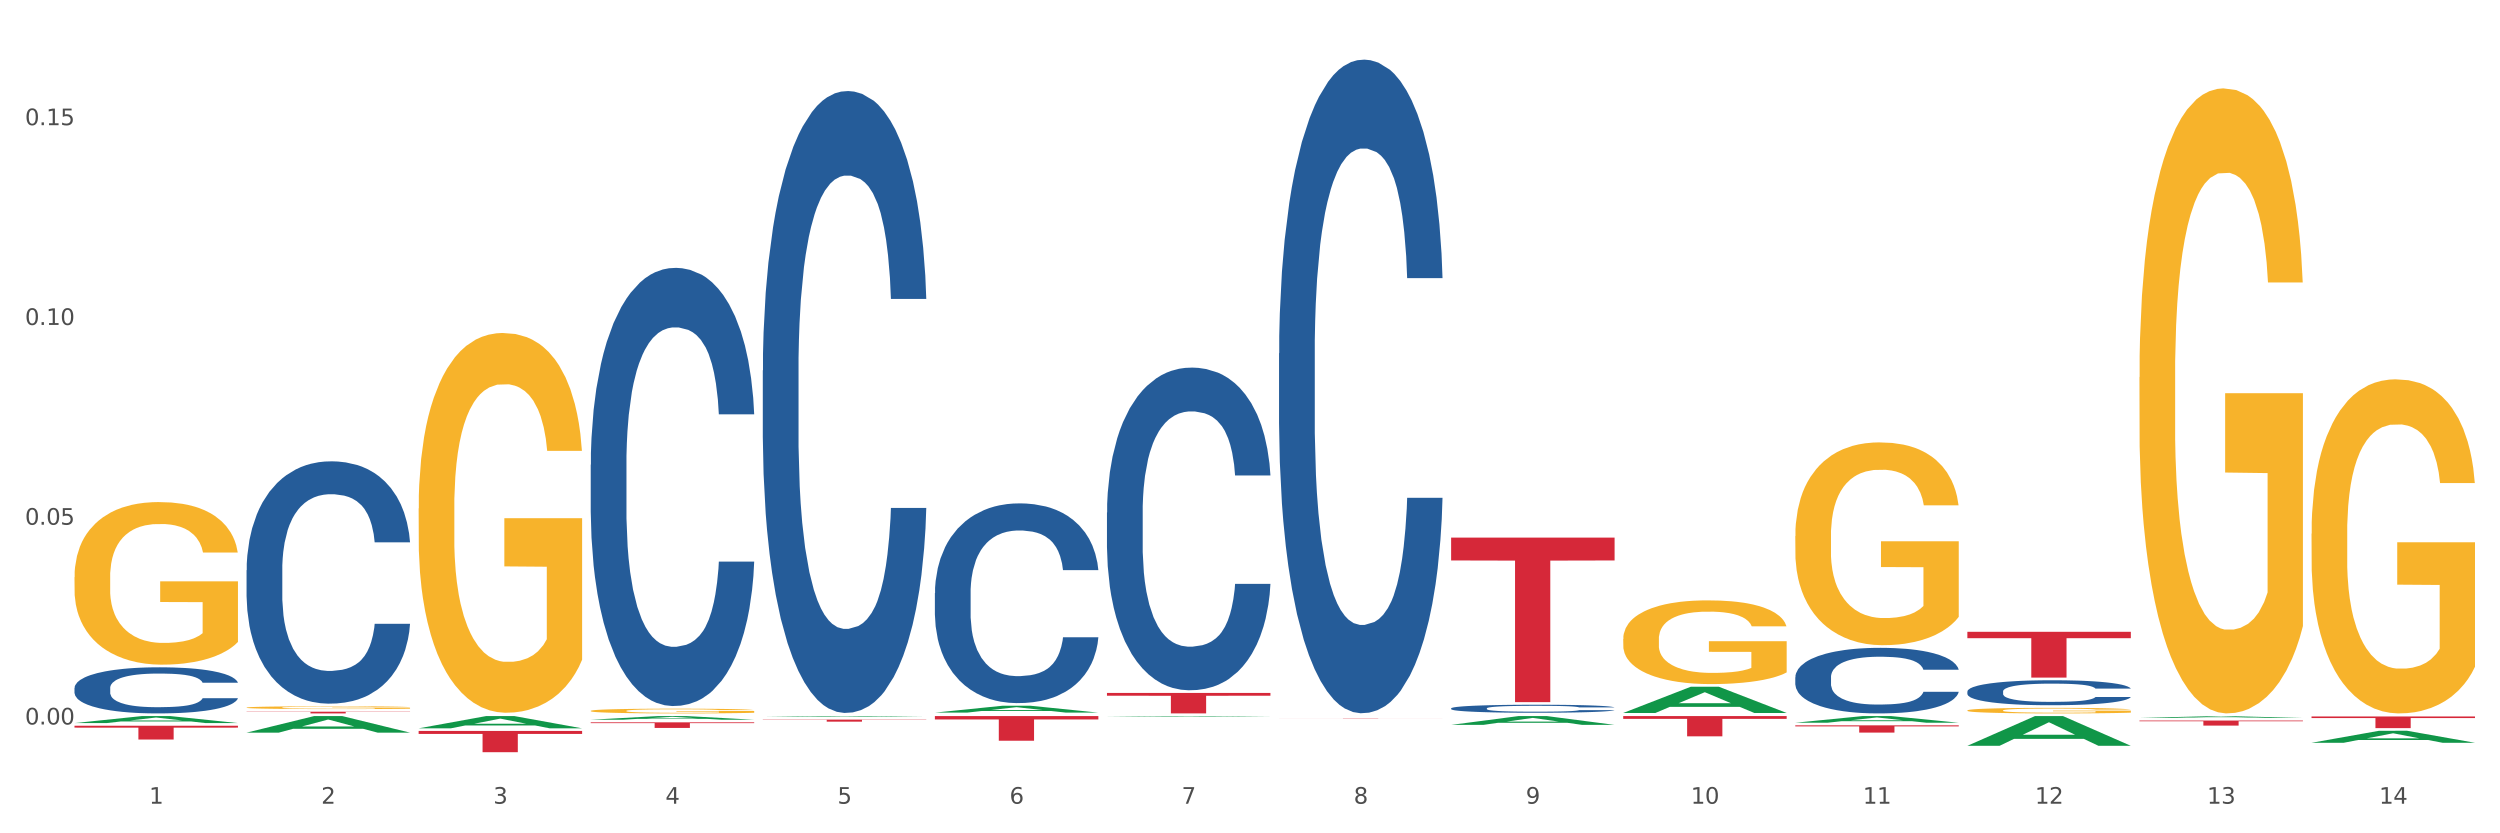 <?xml version="1.0" encoding="utf-8" standalone="no"?>
<!DOCTYPE svg PUBLIC "-//W3C//DTD SVG 1.1//EN"
  "http://www.w3.org/Graphics/SVG/1.1/DTD/svg11.dtd">
<svg xmlns:xlink="http://www.w3.org/1999/xlink" width="1080pt" height="360pt" viewBox="0 0 1080 360" xmlns="http://www.w3.org/2000/svg" version="1.1">
 <rect x="0" y="0" width="1080" height="360" fill="#333333" stroke="none"/>
 <defs>
  <style type="text/css">*{stroke-linejoin: round; stroke-linecap: butt}</style>
 </defs>
 <g id="figure_1">
  <g id="patch_1">
   <path d="M 0 360 
L 1080 360 
L 1080 0 
L 0 0 
z
" style="fill: #ffffff; stroke: #ffffff; stroke-linejoin: miter"/>
  </g>
  <g id="axes_1">
   <g id="matplotlib.axis_1">
    <g id="xtick_1">
     <g id="text_1">
      <!-- 1 -->
      <g style="fill: #4d4d4d" transform="translate(64.432 347.204) scale(0.096 -0.096)">
       <defs>
        <path id="DejaVuSans-31" d="M 794 531 
L 1825 531 
L 1825 4091 
L 703 3866 
L 703 4441 
L 1819 4666 
L 2450 4666 
L 2450 531 
L 3481 531 
L 3481 0 
L 794 0 
L 794 531 
z
" transform="scale(0.016)"/>
       </defs>
       <use xlink:href="#DejaVuSans-31"/>
      </g>
     </g>
    </g>
    <g id="xtick_2">
     <g id="text_2">
      <!-- 2 -->
      <g style="fill: #4d4d4d" transform="translate(138.771 347.204) scale(0.096 -0.096)">
       <defs>
        <path id="DejaVuSans-32" d="M 1228 531 
L 3431 531 
L 3431 0 
L 469 0 
L 469 531 
Q 828 903 1448 1529 
Q 2069 2156 2228 2338 
Q 2531 2678 2651 2914 
Q 2772 3150 2772 3378 
Q 2772 3750 2511 3984 
Q 2250 4219 1831 4219 
Q 1534 4219 1204 4116 
Q 875 4013 500 3803 
L 500 4441 
Q 881 4594 1212 4672 
Q 1544 4750 1819 4750 
Q 2544 4750 2975 4387 
Q 3406 4025 3406 3419 
Q 3406 3131 3298 2873 
Q 3191 2616 2906 2266 
Q 2828 2175 2409 1742 
Q 1991 1309 1228 531 
z
" transform="scale(0.016)"/>
       </defs>
       <use xlink:href="#DejaVuSans-32"/>
      </g>
     </g>
    </g>
    <g id="xtick_3">
     <g id="text_3">
      <!-- 3 -->
      <g style="fill: #4d4d4d" transform="translate(213.109 347.204) scale(0.096 -0.096)">
       <defs>
        <path id="DejaVuSans-33" d="M 2597 2516 
Q 3050 2419 3304 2112 
Q 3559 1806 3559 1356 
Q 3559 666 3084 287 
Q 2609 -91 1734 -91 
Q 1441 -91 1130 -33 
Q 819 25 488 141 
L 488 750 
Q 750 597 1062 519 
Q 1375 441 1716 441 
Q 2309 441 2620 675 
Q 2931 909 2931 1356 
Q 2931 1769 2642 2001 
Q 2353 2234 1838 2234 
L 1294 2234 
L 1294 2753 
L 1863 2753 
Q 2328 2753 2575 2939 
Q 2822 3125 2822 3475 
Q 2822 3834 2567 4026 
Q 2313 4219 1838 4219 
Q 1578 4219 1281 4162 
Q 984 4106 628 3988 
L 628 4550 
Q 988 4650 1302 4700 
Q 1616 4750 1894 4750 
Q 2613 4750 3031 4423 
Q 3450 4097 3450 3541 
Q 3450 3153 3228 2886 
Q 3006 2619 2597 2516 
z
" transform="scale(0.016)"/>
       </defs>
       <use xlink:href="#DejaVuSans-33"/>
      </g>
     </g>
    </g>
    <g id="xtick_4">
     <g id="text_4">
      <!-- 4 -->
      <g style="fill: #4d4d4d" transform="translate(287.448 347.204) scale(0.096 -0.096)">
       <defs>
        <path id="DejaVuSans-34" d="M 2419 4116 
L 825 1625 
L 2419 1625 
L 2419 4116 
z
M 2253 4666 
L 3047 4666 
L 3047 1625 
L 3713 1625 
L 3713 1100 
L 3047 1100 
L 3047 0 
L 2419 0 
L 2419 1100 
L 313 1100 
L 313 1709 
L 2253 4666 
z
" transform="scale(0.016)"/>
       </defs>
       <use xlink:href="#DejaVuSans-34"/>
      </g>
     </g>
    </g>
    <g id="xtick_5">
     <g id="text_5">
      <!-- 5 -->
      <g style="fill: #4d4d4d" transform="translate(361.787 347.204) scale(0.096 -0.096)">
       <defs>
        <path id="DejaVuSans-35" d="M 691 4666 
L 3169 4666 
L 3169 4134 
L 1269 4134 
L 1269 2991 
Q 1406 3038 1543 3061 
Q 1681 3084 1819 3084 
Q 2600 3084 3056 2656 
Q 3513 2228 3513 1497 
Q 3513 744 3044 326 
Q 2575 -91 1722 -91 
Q 1428 -91 1123 -41 
Q 819 9 494 109 
L 494 744 
Q 775 591 1075 516 
Q 1375 441 1709 441 
Q 2250 441 2565 725 
Q 2881 1009 2881 1497 
Q 2881 1984 2565 2268 
Q 2250 2553 1709 2553 
Q 1456 2553 1204 2497 
Q 953 2441 691 2322 
L 691 4666 
z
" transform="scale(0.016)"/>
       </defs>
       <use xlink:href="#DejaVuSans-35"/>
      </g>
     </g>
    </g>
    <g id="xtick_6">
     <g id="text_6">
      <!-- 6 -->
      <g style="fill: #4d4d4d" transform="translate(436.125 347.204) scale(0.096 -0.096)">
       <defs>
        <path id="DejaVuSans-36" d="M 2113 2584 
Q 1688 2584 1439 2293 
Q 1191 2003 1191 1497 
Q 1191 994 1439 701 
Q 1688 409 2113 409 
Q 2538 409 2786 701 
Q 3034 994 3034 1497 
Q 3034 2003 2786 2293 
Q 2538 2584 2113 2584 
z
M 3366 4563 
L 3366 3988 
Q 3128 4100 2886 4159 
Q 2644 4219 2406 4219 
Q 1781 4219 1451 3797 
Q 1122 3375 1075 2522 
Q 1259 2794 1537 2939 
Q 1816 3084 2150 3084 
Q 2853 3084 3261 2657 
Q 3669 2231 3669 1497 
Q 3669 778 3244 343 
Q 2819 -91 2113 -91 
Q 1303 -91 875 529 
Q 447 1150 447 2328 
Q 447 3434 972 4092 
Q 1497 4750 2381 4750 
Q 2619 4750 2861 4703 
Q 3103 4656 3366 4563 
z
" transform="scale(0.016)"/>
       </defs>
       <use xlink:href="#DejaVuSans-36"/>
      </g>
     </g>
    </g>
    <g id="xtick_7">
     <g id="text_7">
      <!-- 7 -->
      <g style="fill: #4d4d4d" transform="translate(510.464 347.204) scale(0.096 -0.096)">
       <defs>
        <path id="DejaVuSans-37" d="M 525 4666 
L 3525 4666 
L 3525 4397 
L 1831 0 
L 1172 0 
L 2766 4134 
L 525 4134 
L 525 4666 
z
" transform="scale(0.016)"/>
       </defs>
       <use xlink:href="#DejaVuSans-37"/>
      </g>
     </g>
    </g>
    <g id="xtick_8">
     <g id="text_8">
      <!-- 8 -->
      <g style="fill: #4d4d4d" transform="translate(584.803 347.204) scale(0.096 -0.096)">
       <defs>
        <path id="DejaVuSans-38" d="M 2034 2216 
Q 1584 2216 1326 1975 
Q 1069 1734 1069 1313 
Q 1069 891 1326 650 
Q 1584 409 2034 409 
Q 2484 409 2743 651 
Q 3003 894 3003 1313 
Q 3003 1734 2745 1975 
Q 2488 2216 2034 2216 
z
M 1403 2484 
Q 997 2584 770 2862 
Q 544 3141 544 3541 
Q 544 4100 942 4425 
Q 1341 4750 2034 4750 
Q 2731 4750 3128 4425 
Q 3525 4100 3525 3541 
Q 3525 3141 3298 2862 
Q 3072 2584 2669 2484 
Q 3125 2378 3379 2068 
Q 3634 1759 3634 1313 
Q 3634 634 3220 271 
Q 2806 -91 2034 -91 
Q 1263 -91 848 271 
Q 434 634 434 1313 
Q 434 1759 690 2068 
Q 947 2378 1403 2484 
z
M 1172 3481 
Q 1172 3119 1398 2916 
Q 1625 2713 2034 2713 
Q 2441 2713 2670 2916 
Q 2900 3119 2900 3481 
Q 2900 3844 2670 4047 
Q 2441 4250 2034 4250 
Q 1625 4250 1398 4047 
Q 1172 3844 1172 3481 
z
" transform="scale(0.016)"/>
       </defs>
       <use xlink:href="#DejaVuSans-38"/>
      </g>
     </g>
    </g>
    <g id="xtick_9">
     <g id="text_9">
      <!-- 9 -->
      <g style="fill: #4d4d4d" transform="translate(659.142 347.204) scale(0.096 -0.096)">
       <defs>
        <path id="DejaVuSans-39" d="M 703 97 
L 703 672 
Q 941 559 1184 500 
Q 1428 441 1663 441 
Q 2288 441 2617 861 
Q 2947 1281 2994 2138 
Q 2813 1869 2534 1725 
Q 2256 1581 1919 1581 
Q 1219 1581 811 2004 
Q 403 2428 403 3163 
Q 403 3881 828 4315 
Q 1253 4750 1959 4750 
Q 2769 4750 3195 4129 
Q 3622 3509 3622 2328 
Q 3622 1225 3098 567 
Q 2575 -91 1691 -91 
Q 1453 -91 1209 -44 
Q 966 3 703 97 
z
M 1959 2075 
Q 2384 2075 2632 2365 
Q 2881 2656 2881 3163 
Q 2881 3666 2632 3958 
Q 2384 4250 1959 4250 
Q 1534 4250 1286 3958 
Q 1038 3666 1038 3163 
Q 1038 2656 1286 2365 
Q 1534 2075 1959 2075 
z
" transform="scale(0.016)"/>
       </defs>
       <use xlink:href="#DejaVuSans-39"/>
      </g>
     </g>
    </g>
    <g id="xtick_10">
     <g id="text_10">
      <!-- 10 -->
      <g style="fill: #4d4d4d" transform="translate(730.426 347.204) scale(0.096 -0.096)">
       <defs>
        <path id="DejaVuSans-30" d="M 2034 4250 
Q 1547 4250 1301 3770 
Q 1056 3291 1056 2328 
Q 1056 1369 1301 889 
Q 1547 409 2034 409 
Q 2525 409 2770 889 
Q 3016 1369 3016 2328 
Q 3016 3291 2770 3770 
Q 2525 4250 2034 4250 
z
M 2034 4750 
Q 2819 4750 3233 4129 
Q 3647 3509 3647 2328 
Q 3647 1150 3233 529 
Q 2819 -91 2034 -91 
Q 1250 -91 836 529 
Q 422 1150 422 2328 
Q 422 3509 836 4129 
Q 1250 4750 2034 4750 
z
" transform="scale(0.016)"/>
       </defs>
       <use xlink:href="#DejaVuSans-31"/>
       <use xlink:href="#DejaVuSans-30" transform="translate(63.623 0)"/>
      </g>
     </g>
    </g>
    <g id="xtick_11">
     <g id="text_11">
      <!-- 11 -->
      <g style="fill: #4d4d4d" transform="translate(804.765 347.204) scale(0.096 -0.096)">
       <use xlink:href="#DejaVuSans-31"/>
       <use xlink:href="#DejaVuSans-31" transform="translate(63.623 0)"/>
      </g>
     </g>
    </g>
    <g id="xtick_12">
     <g id="text_12">
      <!-- 12 -->
      <g style="fill: #4d4d4d" transform="translate(879.104 347.204) scale(0.096 -0.096)">
       <use xlink:href="#DejaVuSans-31"/>
       <use xlink:href="#DejaVuSans-32" transform="translate(63.623 0)"/>
      </g>
     </g>
    </g>
    <g id="xtick_13">
     <g id="text_13">
      <!-- 13 -->
      <g style="fill: #4d4d4d" transform="translate(953.442 347.204) scale(0.096 -0.096)">
       <use xlink:href="#DejaVuSans-31"/>
       <use xlink:href="#DejaVuSans-33" transform="translate(63.623 0)"/>
      </g>
     </g>
    </g>
    <g id="xtick_14">
     <g id="text_14">
      <!-- 14 -->
      <g style="fill: #4d4d4d" transform="translate(1027.781 347.204) scale(0.096 -0.096)">
       <use xlink:href="#DejaVuSans-31"/>
       <use xlink:href="#DejaVuSans-34" transform="translate(63.623 0)"/>
      </g>
     </g>
    </g>
    <g id="xtick_15"/>
    <g id="xtick_16"/>
    <g id="xtick_17"/>
    <g id="xtick_18"/>
    <g id="xtick_19"/>
    <g id="xtick_20"/>
    <g id="xtick_21"/>
    <g id="xtick_22"/>
    <g id="xtick_23"/>
    <g id="xtick_24"/>
    <g id="xtick_25"/>
    <g id="xtick_26"/>
    <g id="xtick_27"/>
   </g>
   <g id="matplotlib.axis_2">
    <g id="ytick_1">
     <g id="text_15">
      <!-- 0.00 -->
      <g style="fill: #4d4d4d" transform="translate(10.8 312.98) scale(0.096 -0.096)">
       <defs>
        <path id="DejaVuSans-2e" d="M 684 794 
L 1344 794 
L 1344 0 
L 684 0 
L 684 794 
z
" transform="scale(0.016)"/>
       </defs>
       <use xlink:href="#DejaVuSans-30"/>
       <use xlink:href="#DejaVuSans-2e" transform="translate(63.623 0)"/>
       <use xlink:href="#DejaVuSans-30" transform="translate(95.41 0)"/>
       <use xlink:href="#DejaVuSans-30" transform="translate(159.033 0)"/>
      </g>
     </g>
    </g>
    <g id="ytick_2">
     <g id="text_16">
      <!-- 0.05 -->
      <g style="fill: #4d4d4d" transform="translate(10.8 226.68) scale(0.096 -0.096)">
       <use xlink:href="#DejaVuSans-30"/>
       <use xlink:href="#DejaVuSans-2e" transform="translate(63.623 0)"/>
       <use xlink:href="#DejaVuSans-30" transform="translate(95.41 0)"/>
       <use xlink:href="#DejaVuSans-35" transform="translate(159.033 0)"/>
      </g>
     </g>
    </g>
    <g id="ytick_3">
     <g id="text_17">
      <!-- 0.10 -->
      <g style="fill: #4d4d4d" transform="translate(10.8 140.38) scale(0.096 -0.096)">
       <use xlink:href="#DejaVuSans-30"/>
       <use xlink:href="#DejaVuSans-2e" transform="translate(63.623 0)"/>
       <use xlink:href="#DejaVuSans-31" transform="translate(95.41 0)"/>
       <use xlink:href="#DejaVuSans-30" transform="translate(159.033 0)"/>
      </g>
     </g>
    </g>
    <g id="ytick_4">
     <g id="text_18">
      <!-- 0.15 -->
      <g style="fill: #4d4d4d" transform="translate(10.8 54.08) scale(0.096 -0.096)">
       <use xlink:href="#DejaVuSans-30"/>
       <use xlink:href="#DejaVuSans-2e" transform="translate(63.623 0)"/>
       <use xlink:href="#DejaVuSans-31" transform="translate(95.41 0)"/>
       <use xlink:href="#DejaVuSans-35" transform="translate(159.033 0)"/>
      </g>
     </g>
    </g>
    <g id="ytick_5"/>
    <g id="ytick_6"/>
    <g id="ytick_7"/>
   </g>
   <g id="PolyCollection_1">
    <path d="M 32.175 312.366 
L 32.248 312.364 
L 61.37 309.336 
L 73.456 309.333 
L 102.797 312.372 
L 88.818 312.372 
L 82.484 311.664 
L 52.415 311.664 
L 52.197 311.676 
L 46.081 312.372 
L 32.175 312.372 
L 32.175 312.366 
L 56.201 311.242 
L 78.698 311.239 
L 67.559 309.981 
L 67.413 309.975 
L 67.267 309.983 
L 56.128 311.239 
L 56.201 311.242 
L 32.175 312.366 
z
" clip-path="url(#pebbdbf2eb4)" style="fill: #109648"/>
    <path d="M 255.191 307.095 
L 255.275 307.093 
L 255.275 307.026 
L 255.441 306.968 
L 256.275 306.827 
L 257.526 306.711 
L 258.443 306.649 
L 259.36 306.599 
L 260.444 306.548 
L 261.778 306.496 
L 264.196 306.419 
L 265.697 306.38 
L 267.531 306.339 
L 270.866 306.279 
L 273.284 306.245 
L 275.786 306.217 
L 279.871 306.183 
L 282.539 306.168 
L 285.374 306.157 
L 288.793 306.149 
L 291.377 306.147 
L 297.047 306.153 
L 301.883 306.17 
L 304.218 306.183 
L 307.219 306.206 
L 308.804 306.221 
L 311.388 306.251 
L 314.057 306.29 
L 315.891 306.324 
L 318.642 306.387 
L 320.727 306.451 
L 322.645 306.53 
L 323.645 306.584 
L 324.395 306.634 
L 325.062 306.693 
L 325.73 306.784 
L 310.721 306.784 
L 310.138 306.719 
L 309.221 306.657 
L 307.886 306.597 
L 306.719 306.56 
L 304.718 306.513 
L 302.884 306.483 
L 300.966 306.46 
L 298.631 306.442 
L 296.797 306.432 
L 294.212 306.425 
L 289.126 306.427 
L 285.708 306.442 
L 283.373 306.46 
L 281.872 306.477 
L 280.538 306.496 
L 279.037 306.522 
L 277.286 306.561 
L 276.036 306.597 
L 274.785 306.642 
L 273.785 306.687 
L 272.867 306.739 
L 272.117 306.796 
L 271.533 306.854 
L 271.033 306.925 
L 270.616 307.043 
L 270.616 307.299 
L 270.783 307.357 
L 271.2 307.434 
L 271.7 307.492 
L 272.534 307.562 
L 273.284 307.608 
L 274.702 307.676 
L 276.286 307.732 
L 277.537 307.768 
L 278.787 307.798 
L 280.955 307.839 
L 283.373 307.873 
L 285.458 307.893 
L 288.292 307.912 
L 290.21 307.919 
L 291.878 307.923 
L 295.963 307.923 
L 298.882 307.917 
L 302.133 307.904 
L 304.635 307.888 
L 306.719 307.867 
L 309.054 307.833 
L 310.555 307.801 
L 310.555 307.41 
L 292.211 307.408 
L 292.211 307.148 
L 325.813 307.148 
L 325.813 307.912 
L 324.395 307.951 
L 322.811 307.987 
L 321.144 308.019 
L 318.642 308.058 
L 315.641 308.095 
L 312.973 308.122 
L 310.138 308.144 
L 306.803 308.165 
L 302.467 308.183 
L 299.799 308.191 
L 296.464 308.197 
L 292.545 308.198 
L 289.126 308.195 
L 285.791 308.185 
L 282.289 308.168 
L 278.871 308.144 
L 276.286 308.12 
L 273.701 308.09 
L 270.95 308.05 
L 268.782 308.013 
L 267.114 307.979 
L 265.28 307.936 
L 263.279 307.88 
L 261.778 307.829 
L 260.444 307.777 
L 259.027 307.71 
L 258.026 307.652 
L 257.025 307.578 
L 256.442 307.524 
L 255.775 307.44 
L 255.275 307.322 
L 255.191 307.095 
z
" clip-path="url(#pebbdbf2eb4)" style="fill: #f7b32b"/>
    <path d="M 701.223 276.072 
L 701.307 276.039 
L 701.307 274.85 
L 701.474 273.826 
L 702.307 271.348 
L 703.558 269.3 
L 704.475 268.21 
L 705.392 267.318 
L 706.476 266.427 
L 707.81 265.502 
L 710.228 264.147 
L 711.729 263.454 
L 713.563 262.727 
L 716.899 261.67 
L 719.317 261.075 
L 721.818 260.58 
L 725.903 259.985 
L 728.572 259.721 
L 731.406 259.523 
L 734.825 259.391 
L 737.41 259.358 
L 743.08 259.457 
L 747.915 259.754 
L 750.25 259.985 
L 753.252 260.382 
L 754.836 260.646 
L 757.421 261.174 
L 760.089 261.868 
L 761.923 262.463 
L 764.675 263.586 
L 766.759 264.709 
L 768.677 266.096 
L 769.677 267.054 
L 770.428 267.946 
L 771.095 268.97 
L 771.762 270.589 
L 756.754 270.589 
L 756.17 269.433 
L 755.253 268.342 
L 753.919 267.285 
L 752.751 266.625 
L 750.75 265.799 
L 748.916 265.27 
L 746.998 264.874 
L 744.664 264.544 
L 742.829 264.379 
L 740.245 264.246 
L 735.159 264.279 
L 731.74 264.544 
L 729.405 264.874 
L 727.905 265.171 
L 726.571 265.502 
L 725.07 265.964 
L 723.319 266.658 
L 722.068 267.285 
L 720.817 268.078 
L 719.817 268.871 
L 718.9 269.796 
L 718.149 270.787 
L 717.566 271.811 
L 717.065 273.066 
L 716.648 275.147 
L 716.648 279.673 
L 716.815 280.697 
L 717.232 282.051 
L 717.732 283.075 
L 718.566 284.297 
L 719.317 285.123 
L 720.734 286.312 
L 722.318 287.303 
L 723.569 287.931 
L 724.82 288.459 
L 726.987 289.186 
L 729.405 289.781 
L 731.49 290.144 
L 734.325 290.474 
L 736.242 290.606 
L 737.91 290.673 
L 741.996 290.673 
L 744.914 290.573 
L 748.166 290.342 
L 750.667 290.045 
L 752.751 289.682 
L 755.086 289.087 
L 756.587 288.525 
L 756.587 281.622 
L 738.244 281.589 
L 738.244 276.997 
L 771.845 276.997 
L 771.845 290.474 
L 770.428 291.168 
L 768.844 291.796 
L 767.176 292.357 
L 764.675 293.051 
L 761.673 293.712 
L 759.005 294.174 
L 756.17 294.57 
L 752.835 294.934 
L 748.499 295.264 
L 745.831 295.396 
L 742.496 295.495 
L 738.577 295.528 
L 735.159 295.462 
L 731.823 295.297 
L 728.321 295 
L 724.903 294.57 
L 722.318 294.141 
L 719.733 293.612 
L 716.982 292.919 
L 714.814 292.258 
L 713.147 291.663 
L 711.312 290.904 
L 709.311 289.913 
L 707.81 289.021 
L 706.476 288.096 
L 705.059 286.907 
L 704.058 285.883 
L 703.058 284.595 
L 702.474 283.637 
L 701.807 282.15 
L 701.307 280.069 
L 701.223 276.072 
z
" clip-path="url(#pebbdbf2eb4)" style="fill: #f7b32b"/>
    <path d="M 849.901 306.906 
L 849.984 306.904 
L 849.984 306.825 
L 850.151 306.757 
L 850.985 306.592 
L 852.235 306.456 
L 853.153 306.384 
L 854.07 306.324 
L 855.154 306.265 
L 856.488 306.204 
L 858.906 306.114 
L 860.407 306.068 
L 862.241 306.019 
L 865.576 305.949 
L 867.994 305.91 
L 870.495 305.877 
L 874.581 305.837 
L 877.249 305.82 
L 880.084 305.807 
L 883.502 305.798 
L 886.087 305.796 
L 891.757 305.802 
L 896.593 305.822 
L 898.927 305.837 
L 901.929 305.864 
L 903.513 305.881 
L 906.098 305.916 
L 908.766 305.962 
L 910.601 306.002 
L 913.352 306.076 
L 915.436 306.151 
L 917.354 306.243 
L 918.355 306.307 
L 919.105 306.366 
L 919.772 306.434 
L 920.439 306.542 
L 905.431 306.542 
L 904.847 306.465 
L 903.93 306.392 
L 902.596 306.322 
L 901.429 306.278 
L 899.428 306.223 
L 897.593 306.188 
L 895.676 306.162 
L 893.341 306.14 
L 891.507 306.129 
L 888.922 306.12 
L 883.836 306.123 
L 880.417 306.14 
L 878.083 306.162 
L 876.582 306.182 
L 875.248 306.204 
L 873.747 306.234 
L 871.996 306.281 
L 870.745 306.322 
L 869.495 306.375 
L 868.494 306.428 
L 867.577 306.489 
L 866.827 306.555 
L 866.243 306.623 
L 865.743 306.706 
L 865.326 306.845 
L 865.326 307.145 
L 865.493 307.213 
L 865.91 307.303 
L 866.41 307.371 
L 867.244 307.452 
L 867.994 307.507 
L 869.411 307.586 
L 870.996 307.652 
L 872.246 307.694 
L 873.497 307.729 
L 875.665 307.777 
L 878.083 307.817 
L 880.167 307.841 
L 883.002 307.863 
L 884.92 307.871 
L 886.587 307.876 
L 890.673 307.876 
L 893.591 307.869 
L 896.843 307.854 
L 899.344 307.834 
L 901.429 307.81 
L 903.763 307.771 
L 905.264 307.733 
L 905.264 307.275 
L 886.921 307.272 
L 886.921 306.967 
L 920.523 306.967 
L 920.523 307.863 
L 919.105 307.909 
L 917.521 307.95 
L 915.853 307.988 
L 913.352 308.034 
L 910.35 308.078 
L 907.682 308.108 
L 904.847 308.135 
L 901.512 308.159 
L 897.177 308.181 
L 894.508 308.19 
L 891.173 308.196 
L 887.254 308.198 
L 883.836 308.194 
L 880.501 308.183 
L 876.999 308.163 
L 873.58 308.135 
L 870.996 308.106 
L 868.411 308.071 
L 865.659 308.025 
L 863.492 307.981 
L 861.824 307.942 
L 859.99 307.891 
L 857.989 307.825 
L 856.488 307.766 
L 855.154 307.705 
L 853.736 307.626 
L 852.736 307.558 
L 851.735 307.472 
L 851.151 307.408 
L 850.484 307.31 
L 849.984 307.171 
L 849.901 306.906 
z
" clip-path="url(#pebbdbf2eb4)" style="fill: #f7b32b"/>
    <path d="M 924.24 162.951 
L 924.323 162.704 
L 924.323 153.827 
L 924.49 146.182 
L 925.323 127.687 
L 926.574 112.398 
L 927.491 104.26 
L 928.408 97.602 
L 929.492 90.944 
L 930.826 84.039 
L 933.244 73.928 
L 934.745 68.75 
L 936.58 63.324 
L 939.915 55.433 
L 942.333 50.994 
L 944.834 47.295 
L 948.92 42.857 
L 951.588 40.884 
L 954.423 39.404 
L 957.841 38.418 
L 960.426 38.171 
L 966.096 38.911 
L 970.932 41.13 
L 973.266 42.857 
L 976.268 45.816 
L 977.852 47.789 
L 980.437 51.734 
L 983.105 56.913 
L 984.939 61.352 
L 987.691 69.736 
L 989.775 78.121 
L 991.693 88.478 
L 992.693 95.629 
L 993.444 102.287 
L 994.111 109.932 
L 994.778 122.015 
L 979.77 122.015 
L 979.186 113.384 
L 978.269 105.247 
L 976.935 97.355 
L 975.768 92.423 
L 973.766 86.258 
L 971.932 82.313 
L 970.014 79.354 
L 967.68 76.888 
L 965.845 75.655 
L 963.261 74.668 
L 958.175 74.915 
L 954.756 76.888 
L 952.422 79.354 
L 950.921 81.573 
L 949.587 84.039 
L 948.086 87.491 
L 946.335 92.67 
L 945.084 97.355 
L 943.834 103.274 
L 942.833 109.192 
L 941.916 116.097 
L 941.165 123.495 
L 940.582 131.14 
L 940.081 140.51 
L 939.665 156.046 
L 939.665 189.83 
L 939.831 197.475 
L 940.248 207.586 
L 940.749 215.23 
L 941.582 224.354 
L 942.333 230.519 
L 943.75 239.397 
L 945.334 246.795 
L 946.585 251.48 
L 947.836 255.426 
L 950.004 260.851 
L 952.422 265.29 
L 954.506 268.003 
L 957.341 270.469 
L 959.259 271.455 
L 960.926 271.948 
L 965.012 271.948 
L 967.93 271.208 
L 971.182 269.482 
L 973.683 267.263 
L 975.768 264.55 
L 978.102 260.111 
L 979.603 255.919 
L 979.603 204.38 
L 961.26 204.133 
L 961.26 169.856 
L 994.861 169.856 
L 994.861 270.469 
L 993.444 275.647 
L 991.86 280.333 
L 990.192 284.525 
L 987.691 289.703 
L 984.689 294.635 
L 982.021 298.088 
L 979.186 301.047 
L 975.851 303.76 
L 971.515 306.226 
L 968.847 307.212 
L 965.512 307.952 
L 961.593 308.198 
L 958.175 307.705 
L 954.84 306.472 
L 951.338 304.253 
L 947.919 301.047 
L 945.334 297.841 
L 942.75 293.896 
L 939.998 288.717 
L 937.83 283.785 
L 936.163 279.346 
L 934.328 273.674 
L 932.327 266.276 
L 930.826 259.618 
L 929.492 252.713 
L 928.075 243.836 
L 927.074 236.191 
L 926.074 226.574 
L 925.49 219.422 
L 924.823 208.325 
L 924.323 192.79 
L 924.24 162.951 
z
" clip-path="url(#pebbdbf2eb4)" style="fill: #f7b32b"/>
    <path d="M 998.578 230.559 
L 998.662 230.427 
L 998.662 225.682 
L 998.828 221.595 
L 999.662 211.709 
L 1000.913 203.536 
L 1001.83 199.186 
L 1002.747 195.627 
L 1003.831 192.068 
L 1005.165 188.378 
L 1007.583 182.973 
L 1009.084 180.205 
L 1010.918 177.305 
L 1014.253 173.087 
L 1016.671 170.714 
L 1019.173 168.737 
L 1023.258 166.364 
L 1025.926 165.31 
L 1028.761 164.519 
L 1032.18 163.992 
L 1034.765 163.86 
L 1040.434 164.255 
L 1045.27 165.442 
L 1047.605 166.364 
L 1050.607 167.946 
L 1052.191 169.001 
L 1054.775 171.11 
L 1057.444 173.878 
L 1059.278 176.25 
L 1062.029 180.732 
L 1064.114 185.214 
L 1066.032 190.75 
L 1067.032 194.573 
L 1067.783 198.132 
L 1068.45 202.218 
L 1069.117 208.677 
L 1054.108 208.677 
L 1053.525 204.064 
L 1052.608 199.714 
L 1051.274 195.496 
L 1050.106 192.859 
L 1048.105 189.564 
L 1046.271 187.455 
L 1044.353 185.873 
L 1042.019 184.555 
L 1040.184 183.896 
L 1037.599 183.369 
L 1032.513 183.5 
L 1029.095 184.555 
L 1026.76 185.873 
L 1025.259 187.059 
L 1023.925 188.378 
L 1022.425 190.223 
L 1020.674 192.991 
L 1019.423 195.496 
L 1018.172 198.659 
L 1017.172 201.823 
L 1016.255 205.514 
L 1015.504 209.468 
L 1014.92 213.554 
L 1014.42 218.563 
L 1014.003 226.868 
L 1014.003 244.927 
L 1014.17 249.013 
L 1014.587 254.417 
L 1015.087 258.504 
L 1015.921 263.381 
L 1016.671 266.676 
L 1018.089 271.422 
L 1019.673 275.376 
L 1020.924 277.881 
L 1022.174 279.99 
L 1024.342 282.89 
L 1026.76 285.262 
L 1028.845 286.712 
L 1031.68 288.031 
L 1033.597 288.558 
L 1035.265 288.821 
L 1039.35 288.821 
L 1042.269 288.426 
L 1045.52 287.503 
L 1048.022 286.317 
L 1050.106 284.867 
L 1052.441 282.494 
L 1053.942 280.253 
L 1053.942 252.704 
L 1035.598 252.572 
L 1035.598 234.25 
L 1069.2 234.25 
L 1069.2 288.031 
L 1067.783 290.799 
L 1066.198 293.303 
L 1064.531 295.544 
L 1062.029 298.312 
L 1059.028 300.949 
L 1056.36 302.794 
L 1053.525 304.376 
L 1050.19 305.826 
L 1045.854 307.144 
L 1043.186 307.671 
L 1039.851 308.067 
L 1035.932 308.198 
L 1032.513 307.935 
L 1029.178 307.276 
L 1025.676 306.089 
L 1022.258 304.376 
L 1019.673 302.662 
L 1017.088 300.553 
L 1014.337 297.785 
L 1012.169 295.149 
L 1010.501 292.776 
L 1008.667 289.744 
L 1006.666 285.79 
L 1005.165 282.231 
L 1003.831 278.54 
L 1002.414 273.794 
L 1001.413 269.708 
L 1000.413 264.567 
L 999.829 260.745 
L 999.162 254.813 
L 998.662 246.508 
L 998.578 230.559 
z
" clip-path="url(#pebbdbf2eb4)" style="fill: #f7b32b"/>
    <path d="M 403.869 309.333 
L 474.49 309.333 
L 474.49 310.814 
L 446.71 310.824 
L 446.71 319.993 
L 431.481 319.993 
L 431.481 310.824 
L 403.869 310.814 
L 403.869 309.343 
L 403.869 309.333 
z
" clip-path="url(#pebbdbf2eb4)" style="fill: #d62839"/>
    <path d="M 329.53 310.859 
L 400.152 310.859 
L 400.152 310.985 
L 372.371 310.986 
L 372.371 311.763 
L 357.143 311.763 
L 357.143 310.986 
L 329.53 310.985 
L 329.53 310.86 
L 329.53 310.859 
z
" clip-path="url(#pebbdbf2eb4)" style="fill: #d62839"/>
    <path d="M 255.191 312.06 
L 325.813 312.06 
L 325.813 312.394 
L 298.033 312.396 
L 298.033 314.467 
L 282.804 314.467 
L 282.804 312.396 
L 255.191 312.394 
L 255.191 312.062 
L 255.191 312.06 
z
" clip-path="url(#pebbdbf2eb4)" style="fill: #d62839"/>
    <path d="M 180.852 315.775 
L 251.474 315.775 
L 251.474 317.05 
L 223.694 317.059 
L 223.694 324.95 
L 208.465 324.95 
L 208.465 317.059 
L 180.852 317.05 
L 180.852 315.784 
L 180.852 315.775 
z
" clip-path="url(#pebbdbf2eb4)" style="fill: #d62839"/>
    <path d="M 106.514 307.458 
L 177.135 307.458 
L 177.135 307.561 
L 149.355 307.561 
L 149.355 308.198 
L 134.126 308.198 
L 134.126 307.561 
L 106.514 307.561 
L 106.514 307.458 
L 106.514 307.458 
z
" clip-path="url(#pebbdbf2eb4)" style="fill: #d62839"/>
    <path d="M 180.852 219.657 
L 180.936 219.507 
L 180.936 214.113 
L 181.103 209.468 
L 181.936 198.231 
L 183.187 188.941 
L 184.104 183.996 
L 185.021 179.951 
L 186.105 175.905 
L 187.439 171.71 
L 189.857 165.567 
L 191.358 162.421 
L 193.192 159.124 
L 196.528 154.33 
L 198.946 151.633 
L 201.447 149.385 
L 205.533 146.688 
L 208.201 145.489 
L 211.036 144.59 
L 214.454 143.991 
L 217.039 143.841 
L 222.709 144.291 
L 227.545 145.639 
L 229.879 146.688 
L 232.881 148.486 
L 234.465 149.685 
L 237.05 152.082 
L 239.718 155.229 
L 241.552 157.926 
L 244.304 163.02 
L 246.388 168.114 
L 248.306 174.407 
L 249.306 178.752 
L 250.057 182.798 
L 250.724 187.443 
L 251.391 194.784 
L 236.383 194.784 
L 235.799 189.54 
L 234.882 184.596 
L 233.548 179.801 
L 232.38 176.804 
L 230.379 173.059 
L 228.545 170.661 
L 226.627 168.863 
L 224.293 167.365 
L 222.458 166.616 
L 219.874 166.017 
L 214.788 166.166 
L 211.369 167.365 
L 209.034 168.863 
L 207.534 170.212 
L 206.2 171.71 
L 204.699 173.808 
L 202.948 176.954 
L 201.697 179.801 
L 200.446 183.397 
L 199.446 186.993 
L 198.529 191.188 
L 197.778 195.683 
L 197.195 200.328 
L 196.694 206.022 
L 196.277 215.461 
L 196.277 235.989 
L 196.444 240.633 
L 196.861 246.777 
L 197.361 251.421 
L 198.195 256.965 
L 198.946 260.711 
L 200.363 266.105 
L 201.947 270.6 
L 203.198 273.447 
L 204.449 275.844 
L 206.616 279.141 
L 209.034 281.838 
L 211.119 283.486 
L 213.954 284.984 
L 215.871 285.583 
L 217.539 285.883 
L 221.625 285.883 
L 224.543 285.434 
L 227.795 284.385 
L 230.296 283.036 
L 232.38 281.388 
L 234.715 278.691 
L 236.216 276.144 
L 236.216 244.829 
L 217.873 244.679 
L 217.873 223.852 
L 251.474 223.852 
L 251.474 284.984 
L 250.057 288.131 
L 248.473 290.977 
L 246.805 293.525 
L 244.304 296.671 
L 241.302 299.668 
L 238.634 301.765 
L 235.799 303.563 
L 232.464 305.212 
L 228.128 306.71 
L 225.46 307.309 
L 222.125 307.759 
L 218.206 307.909 
L 214.788 307.609 
L 211.452 306.86 
L 207.951 305.511 
L 204.532 303.563 
L 201.947 301.616 
L 199.362 299.218 
L 196.611 296.072 
L 194.443 293.075 
L 192.776 290.378 
L 190.941 286.932 
L 188.94 282.437 
L 187.439 278.391 
L 186.105 274.196 
L 184.688 268.802 
L 183.687 264.157 
L 182.687 258.314 
L 182.103 253.969 
L 181.436 247.226 
L 180.936 237.787 
L 180.852 219.657 
z
" clip-path="url(#pebbdbf2eb4)" style="fill: #f7b32b"/>
    <path d="M 32.175 313.506 
L 102.797 313.506 
L 102.797 314.338 
L 75.017 314.344 
L 75.017 319.491 
L 59.788 319.491 
L 59.788 314.344 
L 32.175 314.338 
L 32.175 313.512 
L 32.175 313.506 
z
" clip-path="url(#pebbdbf2eb4)" style="fill: #d62839"/>
    <path d="M 106.514 246.33 
L 106.597 246.234 
L 106.597 243.557 
L 106.848 239.924 
L 107.766 233.231 
L 108.935 228.164 
L 110.938 222.236 
L 112.023 219.75 
L 113.442 216.977 
L 116.364 212.483 
L 119.703 208.659 
L 122.04 206.555 
L 123.794 205.217 
L 127.717 202.826 
L 129.971 201.775 
L 132.308 200.914 
L 134.312 200.34 
L 137.651 199.671 
L 140.322 199.384 
L 143.411 199.289 
L 145.998 199.384 
L 149.421 199.767 
L 154.43 200.914 
L 156.35 201.583 
L 158.937 202.731 
L 161.609 204.26 
L 163.779 205.79 
L 166.283 207.989 
L 168.871 210.858 
L 171.376 214.491 
L 173.129 217.837 
L 174.548 221.375 
L 175.8 225.678 
L 176.718 230.363 
L 177.135 234.283 
L 161.859 234.283 
L 161.442 230.745 
L 160.607 226.921 
L 159.772 224.339 
L 158.854 222.236 
L 157.435 219.845 
L 156.183 218.316 
L 154.096 216.499 
L 152.176 215.352 
L 150.59 214.682 
L 148.67 214.109 
L 144.579 213.535 
L 141.658 213.535 
L 139.821 213.726 
L 137.567 214.204 
L 135.647 214.873 
L 133.393 216.021 
L 131.64 217.264 
L 129.887 218.889 
L 128.886 220.037 
L 127.383 222.14 
L 126.381 223.861 
L 125.046 226.825 
L 124.294 228.929 
L 122.959 234.378 
L 122.374 238.394 
L 122.124 241.167 
L 121.957 244.227 
L 121.957 259.142 
L 122.458 265.835 
L 122.875 268.704 
L 123.543 271.954 
L 124.795 276.161 
L 126.632 280.273 
L 128.552 283.237 
L 130.138 285.053 
L 131.64 286.392 
L 133.143 287.444 
L 134.979 288.4 
L 136.482 288.973 
L 138.736 289.547 
L 141.407 289.834 
L 143.494 289.834 
L 147.751 289.356 
L 149.671 288.878 
L 151.508 288.209 
L 153.511 287.157 
L 155.097 286.009 
L 156.016 285.149 
L 157.518 283.332 
L 158.687 281.42 
L 159.689 279.221 
L 160.357 277.309 
L 161.108 274.44 
L 161.692 271.189 
L 161.859 269.468 
L 177.135 269.468 
L 176.802 272.91 
L 176.217 276.257 
L 175.049 280.751 
L 174.13 283.332 
L 172.711 286.488 
L 171.209 289.165 
L 169.122 292.129 
L 167.202 294.328 
L 165.198 296.24 
L 163.028 297.961 
L 159.104 300.351 
L 157.685 301.021 
L 154.68 302.168 
L 152.343 302.837 
L 148.92 303.507 
L 145.414 303.889 
L 141.741 303.985 
L 138.486 303.793 
L 134.896 303.22 
L 132.642 302.646 
L 130.138 301.786 
L 127.216 300.447 
L 124.461 298.822 
L 121.874 296.909 
L 119.453 294.71 
L 117.199 292.224 
L 114.277 288.113 
L 112.107 284.097 
L 110.521 280.368 
L 109.435 277.213 
L 108.35 273.197 
L 107.766 270.425 
L 106.848 263.732 
L 106.514 257.517 
L 106.514 246.33 
z
" clip-path="url(#pebbdbf2eb4)" style="fill: #255c99"/>
    <path d="M 255.191 200.77 
L 255.275 200.598 
L 255.275 195.757 
L 255.525 189.188 
L 256.443 177.087 
L 257.612 167.924 
L 259.615 157.206 
L 260.701 152.712 
L 262.12 147.698 
L 265.041 139.573 
L 268.381 132.658 
L 270.718 128.855 
L 272.471 126.435 
L 276.394 122.113 
L 278.648 120.211 
L 280.986 118.655 
L 282.989 117.618 
L 286.328 116.408 
L 288.999 115.889 
L 292.088 115.717 
L 294.676 115.889 
L 298.098 116.581 
L 303.107 118.655 
L 305.027 119.866 
L 307.615 121.94 
L 310.286 124.706 
L 312.457 127.472 
L 314.961 131.448 
L 317.549 136.634 
L 320.053 143.203 
L 321.806 149.254 
L 323.225 155.65 
L 324.477 163.43 
L 325.396 171.9 
L 325.813 178.988 
L 310.537 178.988 
L 310.119 172.592 
L 309.284 165.677 
L 308.45 161.009 
L 307.531 157.206 
L 306.112 152.884 
L 304.86 150.118 
L 302.773 146.834 
L 300.853 144.759 
L 299.267 143.549 
L 297.347 142.512 
L 293.257 141.475 
L 290.335 141.475 
L 288.499 141.82 
L 286.245 142.685 
L 284.325 143.895 
L 282.071 145.969 
L 280.318 148.217 
L 278.565 151.156 
L 277.563 153.23 
L 276.06 157.033 
L 275.059 160.145 
L 273.723 165.504 
L 272.972 169.307 
L 271.636 179.161 
L 271.052 186.422 
L 270.801 191.435 
L 270.634 196.967 
L 270.634 223.935 
L 271.135 236.037 
L 271.553 241.223 
L 272.22 247.101 
L 273.473 254.707 
L 275.309 262.141 
L 277.229 267.5 
L 278.815 270.784 
L 280.318 273.204 
L 281.82 275.106 
L 283.657 276.835 
L 285.159 277.872 
L 287.413 278.909 
L 290.085 279.428 
L 292.172 279.428 
L 296.429 278.564 
L 298.349 277.699 
L 300.185 276.489 
L 302.189 274.587 
L 303.775 272.513 
L 304.693 270.957 
L 306.196 267.672 
L 307.364 264.215 
L 308.366 260.239 
L 309.034 256.781 
L 309.785 251.595 
L 310.37 245.718 
L 310.537 242.606 
L 325.813 242.606 
L 325.479 248.829 
L 324.895 254.88 
L 323.726 263.005 
L 322.808 267.672 
L 321.389 273.377 
L 319.886 278.218 
L 317.799 283.577 
L 315.879 287.553 
L 313.876 291.01 
L 311.705 294.122 
L 307.782 298.444 
L 306.363 299.654 
L 303.358 301.729 
L 301.02 302.939 
L 297.598 304.149 
L 294.092 304.84 
L 290.419 305.013 
L 287.163 304.667 
L 283.573 303.63 
L 281.32 302.593 
L 278.815 301.037 
L 275.893 298.617 
L 273.139 295.678 
L 270.551 292.221 
L 268.13 288.244 
L 265.876 283.75 
L 262.955 276.316 
L 260.784 269.055 
L 259.198 262.313 
L 258.113 256.609 
L 257.028 249.348 
L 256.443 244.335 
L 255.525 232.233 
L 255.191 220.997 
L 255.191 200.77 
z
" clip-path="url(#pebbdbf2eb4)" style="fill: #255c99"/>
    <path d="M 329.53 160.044 
L 329.613 159.799 
L 329.613 152.929 
L 329.864 143.605 
L 330.782 126.43 
L 331.951 113.425 
L 333.954 98.213 
L 335.039 91.833 
L 336.458 84.718 
L 339.38 73.186 
L 342.719 63.371 
L 345.057 57.973 
L 346.81 54.538 
L 350.733 48.404 
L 352.987 45.705 
L 355.324 43.497 
L 357.328 42.025 
L 360.667 40.307 
L 363.338 39.571 
L 366.427 39.326 
L 369.015 39.571 
L 372.437 40.552 
L 377.446 43.497 
L 379.366 45.214 
L 381.954 48.159 
L 384.625 52.085 
L 386.795 56.01 
L 389.3 61.654 
L 391.887 69.015 
L 394.392 78.338 
L 396.145 86.926 
L 397.564 96.005 
L 398.816 107.046 
L 399.734 119.069 
L 400.152 129.129 
L 384.875 129.129 
L 384.458 120.05 
L 383.623 110.236 
L 382.788 103.611 
L 381.87 98.213 
L 380.451 92.079 
L 379.199 88.153 
L 377.112 83.491 
L 375.192 80.547 
L 373.606 78.829 
L 371.686 77.357 
L 367.595 75.885 
L 364.674 75.885 
L 362.837 76.375 
L 360.583 77.602 
L 358.663 79.32 
L 356.41 82.264 
L 354.656 85.454 
L 352.903 89.625 
L 351.902 92.569 
L 350.399 97.967 
L 349.397 102.384 
L 348.062 109.99 
L 347.31 115.388 
L 345.975 129.374 
L 345.391 139.679 
L 345.14 146.795 
L 344.973 154.646 
L 344.973 192.923 
L 345.474 210.098 
L 345.891 217.459 
L 346.559 225.802 
L 347.811 236.597 
L 349.648 247.148 
L 351.568 254.754 
L 353.154 259.416 
L 354.656 262.851 
L 356.159 265.55 
L 357.996 268.004 
L 359.498 269.476 
L 361.752 270.948 
L 364.423 271.684 
L 366.51 271.684 
L 370.768 270.458 
L 372.688 269.231 
L 374.524 267.513 
L 376.528 264.814 
L 378.114 261.87 
L 379.032 259.662 
L 380.534 255 
L 381.703 250.092 
L 382.705 244.449 
L 383.373 239.542 
L 384.124 232.181 
L 384.708 223.839 
L 384.875 219.422 
L 400.152 219.422 
L 399.818 228.255 
L 399.233 236.843 
L 398.065 248.375 
L 397.146 255 
L 395.727 263.097 
L 394.225 269.967 
L 392.138 277.573 
L 390.218 283.216 
L 388.214 288.124 
L 386.044 292.54 
L 382.121 298.674 
L 380.701 300.392 
L 377.696 303.336 
L 375.359 305.054 
L 371.936 306.771 
L 368.43 307.753 
L 364.757 307.998 
L 361.502 307.507 
L 357.912 306.035 
L 355.658 304.563 
L 353.154 302.355 
L 350.232 298.92 
L 347.477 294.749 
L 344.89 289.841 
L 342.469 284.198 
L 340.215 277.818 
L 337.293 267.268 
L 335.123 256.963 
L 333.537 247.393 
L 332.452 239.296 
L 331.366 228.991 
L 330.782 221.876 
L 329.864 204.7 
L 329.53 188.752 
L 329.53 160.044 
z
" clip-path="url(#pebbdbf2eb4)" style="fill: #255c99"/>
    <path d="M 403.869 256.227 
L 403.952 256.148 
L 403.952 253.941 
L 404.202 250.947 
L 405.121 245.431 
L 406.289 241.254 
L 408.293 236.368 
L 409.378 234.319 
L 410.797 232.034 
L 413.719 228.33 
L 417.058 225.178 
L 419.395 223.444 
L 421.148 222.341 
L 425.072 220.371 
L 427.326 219.504 
L 429.663 218.795 
L 431.666 218.322 
L 435.006 217.771 
L 437.677 217.534 
L 440.766 217.455 
L 443.353 217.534 
L 446.776 217.849 
L 451.785 218.795 
L 453.704 219.347 
L 456.292 220.292 
L 458.964 221.553 
L 461.134 222.814 
L 463.638 224.627 
L 466.226 226.991 
L 468.73 229.985 
L 470.483 232.743 
L 471.903 235.659 
L 473.155 239.205 
L 474.073 243.066 
L 474.49 246.297 
L 459.214 246.297 
L 458.797 243.382 
L 457.962 240.23 
L 457.127 238.102 
L 456.209 236.368 
L 454.79 234.398 
L 453.538 233.137 
L 451.451 231.64 
L 449.531 230.694 
L 447.945 230.143 
L 446.025 229.67 
L 441.934 229.197 
L 439.012 229.197 
L 437.176 229.355 
L 434.922 229.749 
L 433.002 230.3 
L 430.748 231.246 
L 428.995 232.27 
L 427.242 233.61 
L 426.24 234.556 
L 424.738 236.289 
L 423.736 237.708 
L 422.401 240.151 
L 421.649 241.884 
L 420.314 246.376 
L 419.729 249.686 
L 419.479 251.971 
L 419.312 254.493 
L 419.312 266.786 
L 419.813 272.303 
L 420.23 274.667 
L 420.898 277.346 
L 422.15 280.813 
L 423.987 284.202 
L 425.907 286.645 
L 427.493 288.142 
L 428.995 289.245 
L 430.498 290.112 
L 432.334 290.9 
L 433.837 291.373 
L 436.091 291.846 
L 438.762 292.082 
L 440.849 292.082 
L 445.106 291.688 
L 447.026 291.294 
L 448.863 290.742 
L 450.866 289.876 
L 452.452 288.93 
L 453.371 288.221 
L 454.873 286.724 
L 456.042 285.147 
L 457.044 283.335 
L 457.711 281.759 
L 458.463 279.395 
L 459.047 276.716 
L 459.214 275.297 
L 474.49 275.297 
L 474.156 278.134 
L 473.572 280.892 
L 472.403 284.596 
L 471.485 286.724 
L 470.066 289.324 
L 468.563 291.531 
L 466.477 293.973 
L 464.557 295.786 
L 462.553 297.362 
L 460.383 298.78 
L 456.459 300.751 
L 455.04 301.302 
L 452.035 302.248 
L 449.698 302.799 
L 446.275 303.351 
L 442.769 303.666 
L 439.096 303.745 
L 435.84 303.587 
L 432.251 303.115 
L 429.997 302.642 
L 427.493 301.933 
L 424.571 300.829 
L 421.816 299.49 
L 419.228 297.914 
L 416.808 296.101 
L 414.554 294.052 
L 411.632 290.664 
L 409.462 287.354 
L 407.875 284.281 
L 406.79 281.68 
L 405.705 278.37 
L 405.121 276.085 
L 404.202 270.569 
L 403.869 265.447 
L 403.869 256.227 
z
" clip-path="url(#pebbdbf2eb4)" style="fill: #255c99"/>
    <path d="M 32.175 249.353 
L 32.258 249.289 
L 32.258 246.979 
L 32.425 244.99 
L 33.259 240.179 
L 34.51 236.202 
L 35.427 234.085 
L 36.344 232.353 
L 37.428 230.62 
L 38.762 228.824 
L 41.18 226.194 
L 42.681 224.847 
L 44.515 223.435 
L 47.85 221.383 
L 50.268 220.228 
L 52.77 219.266 
L 56.855 218.111 
L 59.523 217.598 
L 62.358 217.213 
L 65.777 216.956 
L 68.361 216.892 
L 74.031 217.084 
L 78.867 217.662 
L 81.202 218.111 
L 84.203 218.881 
L 85.788 219.394 
L 88.372 220.42 
L 91.04 221.768 
L 92.875 222.922 
L 95.626 225.103 
L 97.711 227.285 
L 99.628 229.979 
L 100.629 231.839 
L 101.379 233.571 
L 102.046 235.56 
L 102.713 238.704 
L 87.705 238.704 
L 87.122 236.458 
L 86.204 234.341 
L 84.87 232.288 
L 83.703 231.005 
L 81.702 229.402 
L 79.868 228.375 
L 77.95 227.605 
L 75.615 226.964 
L 73.781 226.643 
L 71.196 226.386 
L 66.11 226.451 
L 62.692 226.964 
L 60.357 227.605 
L 58.856 228.183 
L 57.522 228.824 
L 56.021 229.722 
L 54.27 231.07 
L 53.02 232.288 
L 51.769 233.828 
L 50.768 235.368 
L 49.851 237.164 
L 49.101 239.088 
L 48.517 241.077 
L 48.017 243.515 
L 47.6 247.556 
L 47.6 256.345 
L 47.767 258.334 
L 48.184 260.964 
L 48.684 262.953 
L 49.518 265.326 
L 50.268 266.93 
L 51.686 269.24 
L 53.27 271.164 
L 54.52 272.383 
L 55.771 273.41 
L 57.939 274.821 
L 60.357 275.976 
L 62.441 276.681 
L 65.276 277.323 
L 67.194 277.579 
L 68.862 277.708 
L 72.947 277.708 
L 75.865 277.515 
L 79.117 277.066 
L 81.619 276.489 
L 83.703 275.783 
L 86.038 274.628 
L 87.538 273.538 
L 87.538 260.13 
L 69.195 260.066 
L 69.195 251.149 
L 102.797 251.149 
L 102.797 277.323 
L 101.379 278.67 
L 99.795 279.889 
L 98.128 280.979 
L 95.626 282.327 
L 92.625 283.61 
L 89.956 284.508 
L 87.122 285.278 
L 83.786 285.983 
L 79.451 286.625 
L 76.783 286.881 
L 73.447 287.074 
L 69.529 287.138 
L 66.11 287.01 
L 62.775 286.689 
L 59.273 286.112 
L 55.855 285.278 
L 53.27 284.444 
L 50.685 283.417 
L 47.934 282.07 
L 45.766 280.787 
L 44.098 279.632 
L 42.264 278.157 
L 40.263 276.232 
L 38.762 274.5 
L 37.428 272.704 
L 36.01 270.394 
L 35.01 268.406 
L 34.009 265.904 
L 33.426 264.043 
L 32.759 261.157 
L 32.258 257.115 
L 32.175 249.353 
z
" clip-path="url(#pebbdbf2eb4)" style="fill: #f7b32b"/>
    <path d="M 478.207 221.433 
L 478.291 221.306 
L 478.291 217.742 
L 478.541 212.904 
L 479.459 203.992 
L 480.628 197.245 
L 482.632 189.352 
L 483.717 186.042 
L 485.136 182.35 
L 488.058 176.367 
L 491.397 171.274 
L 493.734 168.473 
L 495.487 166.691 
L 499.41 163.508 
L 501.664 162.108 
L 504.002 160.962 
L 506.005 160.198 
L 509.344 159.307 
L 512.016 158.925 
L 515.104 158.798 
L 517.692 158.925 
L 521.115 159.435 
L 526.123 160.962 
L 528.043 161.853 
L 530.631 163.381 
L 533.302 165.418 
L 535.473 167.455 
L 537.977 170.383 
L 540.565 174.202 
L 543.069 179.04 
L 544.822 183.496 
L 546.241 188.206 
L 547.493 193.935 
L 548.412 200.173 
L 548.829 205.393 
L 533.553 205.393 
L 533.135 200.682 
L 532.301 195.59 
L 531.466 192.153 
L 530.548 189.352 
L 529.128 186.169 
L 527.876 184.132 
L 525.789 181.713 
L 523.869 180.186 
L 522.283 179.295 
L 520.363 178.531 
L 516.273 177.767 
L 513.351 177.767 
L 511.515 178.022 
L 509.261 178.658 
L 507.341 179.549 
L 505.087 181.077 
L 503.334 182.732 
L 501.581 184.896 
L 500.579 186.424 
L 499.077 189.225 
L 498.075 191.516 
L 496.739 195.463 
L 495.988 198.263 
L 494.652 205.52 
L 494.068 210.867 
L 493.818 214.559 
L 493.651 218.633 
L 493.651 238.493 
L 494.151 247.404 
L 494.569 251.223 
L 495.237 255.552 
L 496.489 261.153 
L 498.325 266.628 
L 500.245 270.574 
L 501.831 272.993 
L 503.334 274.775 
L 504.837 276.176 
L 506.673 277.449 
L 508.176 278.213 
L 510.429 278.977 
L 513.101 279.358 
L 515.188 279.358 
L 519.445 278.722 
L 521.365 278.085 
L 523.202 277.194 
L 525.205 275.794 
L 526.791 274.266 
L 527.709 273.12 
L 529.212 270.702 
L 530.381 268.155 
L 531.382 265.227 
L 532.05 262.681 
L 532.801 258.862 
L 533.386 254.533 
L 533.553 252.242 
L 548.829 252.242 
L 548.495 256.825 
L 547.911 261.281 
L 546.742 267.264 
L 545.824 270.702 
L 544.405 274.903 
L 542.902 278.467 
L 540.815 282.414 
L 538.895 285.342 
L 536.892 287.888 
L 534.721 290.18 
L 530.798 293.362 
L 529.379 294.253 
L 526.374 295.781 
L 524.036 296.672 
L 520.614 297.563 
L 517.108 298.073 
L 513.435 298.2 
L 510.179 297.945 
L 506.59 297.182 
L 504.336 296.418 
L 501.831 295.272 
L 498.91 293.49 
L 496.155 291.325 
L 493.567 288.779 
L 491.146 285.851 
L 488.892 282.541 
L 485.971 277.067 
L 483.8 271.72 
L 482.214 266.755 
L 481.129 262.554 
L 480.044 257.207 
L 479.459 253.515 
L 478.541 244.603 
L 478.207 236.328 
L 478.207 221.433 
z
" clip-path="url(#pebbdbf2eb4)" style="fill: #255c99"/>
    <path d="M 552.546 152.632 
L 552.629 152.374 
L 552.629 145.154 
L 552.88 135.354 
L 553.798 117.304 
L 554.967 103.636 
L 556.97 87.648 
L 558.055 80.944 
L 559.475 73.466 
L 562.396 61.346 
L 565.735 51.031 
L 568.073 45.358 
L 569.826 41.747 
L 573.749 35.301 
L 576.003 32.464 
L 578.34 30.143 
L 580.344 28.596 
L 583.683 26.791 
L 586.354 26.017 
L 589.443 25.759 
L 592.031 26.017 
L 595.453 27.049 
L 600.462 30.143 
L 602.382 31.948 
L 604.97 35.043 
L 607.641 39.169 
L 609.811 43.295 
L 612.316 49.226 
L 614.903 56.962 
L 617.408 66.761 
L 619.161 75.786 
L 620.58 85.328 
L 621.832 96.932 
L 622.75 109.567 
L 623.168 120.14 
L 607.891 120.14 
L 607.474 110.599 
L 606.639 100.284 
L 605.804 93.322 
L 604.886 87.648 
L 603.467 81.202 
L 602.215 77.076 
L 600.128 72.176 
L 598.208 69.082 
L 596.622 67.277 
L 594.702 65.729 
L 590.612 64.182 
L 587.69 64.182 
L 585.853 64.698 
L 583.6 65.987 
L 581.68 67.792 
L 579.426 70.887 
L 577.673 74.239 
L 575.92 78.623 
L 574.918 81.717 
L 573.415 87.391 
L 572.414 92.032 
L 571.078 100.026 
L 570.327 105.699 
L 568.991 120.398 
L 568.407 131.229 
L 568.156 138.707 
L 567.989 146.959 
L 567.989 187.186 
L 568.49 205.237 
L 568.908 212.974 
L 569.575 221.741 
L 570.827 233.087 
L 572.664 244.176 
L 574.584 252.17 
L 576.17 257.069 
L 577.673 260.68 
L 579.175 263.516 
L 581.012 266.095 
L 582.514 267.642 
L 584.768 269.189 
L 587.439 269.963 
L 589.526 269.963 
L 593.784 268.674 
L 595.704 267.384 
L 597.54 265.579 
L 599.544 262.743 
L 601.13 259.648 
L 602.048 257.327 
L 603.551 252.428 
L 604.719 247.27 
L 605.721 241.339 
L 606.389 236.182 
L 607.14 228.446 
L 607.724 219.678 
L 607.891 215.036 
L 623.168 215.036 
L 622.834 224.32 
L 622.249 233.345 
L 621.081 245.465 
L 620.163 252.428 
L 618.743 260.937 
L 617.241 268.158 
L 615.154 276.152 
L 613.234 282.083 
L 611.23 287.24 
L 609.06 291.882 
L 605.137 298.329 
L 603.718 300.134 
L 600.712 303.228 
L 598.375 305.033 
L 594.952 306.838 
L 591.446 307.87 
L 587.773 308.128 
L 584.518 307.612 
L 580.928 306.065 
L 578.674 304.518 
L 576.17 302.197 
L 573.248 298.587 
L 570.494 294.203 
L 567.906 289.045 
L 565.485 283.114 
L 563.231 276.41 
L 560.309 265.321 
L 558.139 254.491 
L 556.553 244.434 
L 555.468 235.924 
L 554.382 225.093 
L 553.798 217.615 
L 552.88 199.564 
L 552.546 182.803 
L 552.546 152.632 
z
" clip-path="url(#pebbdbf2eb4)" style="fill: #255c99"/>
    <path d="M 626.885 306.002 
L 626.968 305.999 
L 626.968 305.91 
L 627.219 305.789 
L 628.137 305.568 
L 629.306 305.399 
L 631.309 305.203 
L 632.394 305.121 
L 633.813 305.029 
L 636.735 304.88 
L 640.074 304.753 
L 642.411 304.683 
L 644.164 304.639 
L 648.088 304.559 
L 650.342 304.525 
L 652.679 304.496 
L 654.683 304.477 
L 658.022 304.455 
L 660.693 304.445 
L 663.782 304.442 
L 666.369 304.445 
L 669.792 304.458 
L 674.801 304.496 
L 676.721 304.518 
L 679.308 304.556 
L 681.98 304.607 
L 684.15 304.658 
L 686.654 304.731 
L 689.242 304.826 
L 691.747 304.946 
L 693.5 305.057 
L 694.919 305.174 
L 696.171 305.317 
L 697.089 305.472 
L 697.506 305.602 
L 682.23 305.602 
L 681.813 305.485 
L 680.978 305.358 
L 680.143 305.273 
L 679.225 305.203 
L 677.806 305.124 
L 676.554 305.073 
L 674.467 305.013 
L 672.547 304.975 
L 670.961 304.952 
L 669.041 304.933 
L 664.95 304.914 
L 662.029 304.914 
L 660.192 304.921 
L 657.938 304.937 
L 656.018 304.959 
L 653.764 304.997 
L 652.011 305.038 
L 650.258 305.092 
L 649.257 305.13 
L 647.754 305.2 
L 646.752 305.257 
L 645.417 305.355 
L 644.665 305.425 
L 643.33 305.606 
L 642.745 305.739 
L 642.495 305.831 
L 642.328 305.932 
L 642.328 306.427 
L 642.829 306.649 
L 643.246 306.744 
L 643.914 306.851 
L 645.166 306.991 
L 647.003 307.127 
L 648.923 307.226 
L 650.509 307.286 
L 652.011 307.33 
L 653.514 307.365 
L 655.35 307.397 
L 656.853 307.416 
L 659.107 307.435 
L 661.778 307.444 
L 663.865 307.444 
L 668.122 307.428 
L 670.042 307.413 
L 671.879 307.39 
L 673.882 307.356 
L 675.468 307.317 
L 676.387 307.289 
L 677.889 307.229 
L 679.058 307.165 
L 680.06 307.092 
L 680.728 307.029 
L 681.479 306.934 
L 682.063 306.826 
L 682.23 306.769 
L 697.506 306.769 
L 697.173 306.883 
L 696.588 306.994 
L 695.42 307.143 
L 694.501 307.229 
L 693.082 307.333 
L 691.58 307.422 
L 689.493 307.52 
L 687.573 307.593 
L 685.569 307.657 
L 683.399 307.714 
L 679.475 307.793 
L 678.056 307.815 
L 675.051 307.853 
L 672.714 307.875 
L 669.291 307.898 
L 665.785 307.91 
L 662.112 307.913 
L 658.856 307.907 
L 655.267 307.888 
L 653.013 307.869 
L 650.509 307.841 
L 647.587 307.796 
L 644.832 307.742 
L 642.244 307.679 
L 639.824 307.606 
L 637.57 307.524 
L 634.648 307.387 
L 632.478 307.254 
L 630.892 307.13 
L 629.806 307.026 
L 628.721 306.893 
L 628.137 306.801 
L 627.219 306.579 
L 626.885 306.373 
L 626.885 306.002 
z
" clip-path="url(#pebbdbf2eb4)" style="fill: #255c99"/>
    <path d="M 775.562 292.594 
L 775.646 292.568 
L 775.646 291.844 
L 775.896 290.86 
L 776.814 289.049 
L 777.983 287.677 
L 779.986 286.073 
L 781.072 285.4 
L 782.491 284.65 
L 785.412 283.433 
L 788.752 282.398 
L 791.089 281.829 
L 792.842 281.467 
L 796.765 280.82 
L 799.019 280.535 
L 801.357 280.302 
L 803.36 280.147 
L 806.699 279.966 
L 809.37 279.888 
L 812.459 279.862 
L 815.047 279.888 
L 818.469 279.992 
L 823.478 280.302 
L 825.398 280.483 
L 827.986 280.794 
L 830.657 281.208 
L 832.828 281.622 
L 835.332 282.217 
L 837.92 282.993 
L 840.424 283.977 
L 842.177 284.882 
L 843.596 285.84 
L 844.848 287.004 
L 845.766 288.272 
L 846.184 289.333 
L 830.908 289.333 
L 830.49 288.376 
L 829.655 287.341 
L 828.821 286.642 
L 827.902 286.073 
L 826.483 285.426 
L 825.231 285.012 
L 823.144 284.52 
L 821.224 284.21 
L 819.638 284.028 
L 817.718 283.873 
L 813.628 283.718 
L 810.706 283.718 
L 808.87 283.77 
L 806.616 283.899 
L 804.696 284.08 
L 802.442 284.391 
L 800.689 284.727 
L 798.936 285.167 
L 797.934 285.478 
L 796.431 286.047 
L 795.43 286.513 
L 794.094 287.315 
L 793.343 287.884 
L 792.007 289.359 
L 791.423 290.446 
L 791.172 291.197 
L 791.005 292.025 
L 791.005 296.062 
L 791.506 297.873 
L 791.924 298.649 
L 792.591 299.529 
L 793.844 300.668 
L 795.68 301.781 
L 797.6 302.583 
L 799.186 303.075 
L 800.689 303.437 
L 802.191 303.722 
L 804.028 303.98 
L 805.53 304.136 
L 807.784 304.291 
L 810.456 304.369 
L 812.543 304.369 
L 816.8 304.239 
L 818.72 304.11 
L 820.556 303.929 
L 822.56 303.644 
L 824.146 303.333 
L 825.064 303.1 
L 826.567 302.609 
L 827.735 302.091 
L 828.737 301.496 
L 829.405 300.978 
L 830.156 300.202 
L 830.741 299.322 
L 830.908 298.857 
L 846.184 298.857 
L 845.85 299.788 
L 845.266 300.694 
L 844.097 301.91 
L 843.179 302.609 
L 841.76 303.463 
L 840.257 304.187 
L 838.17 304.99 
L 836.25 305.585 
L 834.247 306.102 
L 832.076 306.568 
L 828.153 307.215 
L 826.734 307.396 
L 823.728 307.707 
L 821.391 307.888 
L 817.969 308.069 
L 814.463 308.173 
L 810.79 308.198 
L 807.534 308.147 
L 803.944 307.991 
L 801.69 307.836 
L 799.186 307.603 
L 796.264 307.241 
L 793.51 306.801 
L 790.922 306.283 
L 788.501 305.688 
L 786.247 305.015 
L 783.325 303.903 
L 781.155 302.816 
L 779.569 301.807 
L 778.484 300.953 
L 777.399 299.866 
L 776.814 299.115 
L 775.896 297.304 
L 775.562 295.622 
L 775.562 292.594 
z
" clip-path="url(#pebbdbf2eb4)" style="fill: #255c99"/>
    <path d="M 849.901 298.716 
L 849.984 298.706 
L 849.984 298.43 
L 850.235 298.055 
L 851.153 297.365 
L 852.322 296.842 
L 854.325 296.231 
L 855.41 295.975 
L 856.829 295.689 
L 859.751 295.225 
L 863.09 294.831 
L 865.428 294.614 
L 867.181 294.476 
L 871.104 294.229 
L 873.358 294.121 
L 875.695 294.032 
L 877.699 293.973 
L 881.038 293.904 
L 883.709 293.874 
L 886.798 293.865 
L 889.386 293.874 
L 892.808 293.914 
L 897.817 294.032 
L 899.737 294.101 
L 902.325 294.22 
L 904.996 294.377 
L 907.166 294.535 
L 909.671 294.762 
L 912.258 295.058 
L 914.763 295.432 
L 916.516 295.777 
L 917.935 296.142 
L 919.187 296.586 
L 920.105 297.069 
L 920.523 297.473 
L 905.246 297.473 
L 904.829 297.109 
L 903.994 296.714 
L 903.159 296.448 
L 902.241 296.231 
L 900.822 295.984 
L 899.57 295.827 
L 897.483 295.639 
L 895.563 295.521 
L 893.977 295.452 
L 892.057 295.393 
L 887.966 295.334 
L 885.045 295.334 
L 883.208 295.353 
L 880.954 295.403 
L 879.034 295.472 
L 876.78 295.59 
L 875.027 295.718 
L 873.274 295.886 
L 872.273 296.004 
L 870.77 296.221 
L 869.768 296.399 
L 868.433 296.704 
L 867.681 296.921 
L 866.346 297.483 
L 865.761 297.897 
L 865.511 298.183 
L 865.344 298.499 
L 865.344 300.037 
L 865.845 300.727 
L 866.262 301.023 
L 866.93 301.358 
L 868.182 301.792 
L 870.019 302.216 
L 871.939 302.522 
L 873.525 302.709 
L 875.027 302.847 
L 876.53 302.956 
L 878.367 303.054 
L 879.869 303.113 
L 882.123 303.172 
L 884.794 303.202 
L 886.881 303.202 
L 891.139 303.153 
L 893.059 303.103 
L 894.895 303.034 
L 896.899 302.926 
L 898.485 302.808 
L 899.403 302.719 
L 900.905 302.532 
L 902.074 302.334 
L 903.076 302.108 
L 903.744 301.91 
L 904.495 301.615 
L 905.079 301.279 
L 905.246 301.102 
L 920.523 301.102 
L 920.189 301.457 
L 919.604 301.802 
L 918.436 302.265 
L 917.517 302.532 
L 916.098 302.857 
L 914.596 303.133 
L 912.509 303.439 
L 910.589 303.665 
L 908.585 303.863 
L 906.415 304.04 
L 902.491 304.287 
L 901.072 304.356 
L 898.067 304.474 
L 895.73 304.543 
L 892.307 304.612 
L 888.801 304.651 
L 885.128 304.661 
L 881.873 304.642 
L 878.283 304.582 
L 876.029 304.523 
L 873.525 304.435 
L 870.603 304.296 
L 867.848 304.129 
L 865.261 303.932 
L 862.84 303.705 
L 860.586 303.449 
L 857.664 303.025 
L 855.494 302.61 
L 853.908 302.226 
L 852.823 301.9 
L 851.737 301.486 
L 851.153 301.2 
L 850.235 300.51 
L 849.901 299.869 
L 849.901 298.716 
z
" clip-path="url(#pebbdbf2eb4)" style="fill: #255c99"/>
    <path d="M 32.175 297.225 
L 32.258 297.207 
L 32.258 296.698 
L 32.509 296.006 
L 33.427 294.732 
L 34.596 293.768 
L 36.599 292.64 
L 37.684 292.167 
L 39.104 291.639 
L 42.025 290.784 
L 45.364 290.056 
L 47.702 289.655 
L 49.455 289.401 
L 53.378 288.946 
L 55.632 288.745 
L 57.969 288.582 
L 59.973 288.472 
L 63.312 288.345 
L 65.983 288.291 
L 69.072 288.272 
L 71.66 288.291 
L 75.082 288.363 
L 80.091 288.582 
L 82.011 288.709 
L 84.599 288.927 
L 87.27 289.219 
L 89.44 289.51 
L 91.945 289.928 
L 94.533 290.474 
L 97.037 291.166 
L 98.79 291.803 
L 100.209 292.476 
L 101.461 293.295 
L 102.379 294.186 
L 102.797 294.933 
L 87.52 294.933 
L 87.103 294.259 
L 86.268 293.531 
L 85.434 293.04 
L 84.515 292.64 
L 83.096 292.185 
L 81.844 291.894 
L 79.757 291.548 
L 77.837 291.329 
L 76.251 291.202 
L 74.331 291.093 
L 70.241 290.984 
L 67.319 290.984 
L 65.482 291.02 
L 63.229 291.111 
L 61.309 291.238 
L 59.055 291.457 
L 57.302 291.693 
L 55.549 292.003 
L 54.547 292.221 
L 53.044 292.621 
L 52.043 292.949 
L 50.707 293.513 
L 49.956 293.914 
L 48.62 294.951 
L 48.036 295.715 
L 47.785 296.243 
L 47.618 296.825 
L 47.618 299.664 
L 48.119 300.938 
L 48.537 301.484 
L 49.204 302.102 
L 50.457 302.903 
L 52.293 303.685 
L 54.213 304.25 
L 55.799 304.595 
L 57.302 304.85 
L 58.804 305.05 
L 60.641 305.232 
L 62.143 305.341 
L 64.397 305.451 
L 67.069 305.505 
L 69.155 305.505 
L 73.413 305.414 
L 75.333 305.323 
L 77.169 305.196 
L 79.173 304.996 
L 80.759 304.777 
L 81.677 304.614 
L 83.18 304.268 
L 84.348 303.904 
L 85.35 303.485 
L 86.018 303.121 
L 86.769 302.575 
L 87.353 301.957 
L 87.52 301.629 
L 102.797 301.629 
L 102.463 302.284 
L 101.879 302.921 
L 100.71 303.776 
L 99.792 304.268 
L 98.372 304.868 
L 96.87 305.378 
L 94.783 305.942 
L 92.863 306.36 
L 90.86 306.724 
L 88.689 307.052 
L 84.766 307.507 
L 83.347 307.634 
L 80.341 307.853 
L 78.004 307.98 
L 74.581 308.107 
L 71.075 308.18 
L 67.402 308.198 
L 64.147 308.162 
L 60.557 308.053 
L 58.303 307.944 
L 55.799 307.78 
L 52.877 307.525 
L 50.123 307.216 
L 47.535 306.852 
L 45.114 306.433 
L 42.86 305.96 
L 39.938 305.178 
L 37.768 304.413 
L 36.182 303.704 
L 35.097 303.103 
L 34.011 302.339 
L 33.427 301.811 
L 32.509 300.537 
L 32.175 299.355 
L 32.175 297.225 
z
" clip-path="url(#pebbdbf2eb4)" style="fill: #255c99"/>
    <path d="M 106.514 305.676 
L 106.597 305.674 
L 106.597 305.635 
L 106.764 305.601 
L 107.598 305.518 
L 108.848 305.45 
L 109.765 305.414 
L 110.683 305.384 
L 111.767 305.354 
L 113.101 305.324 
L 115.519 305.278 
L 117.019 305.255 
L 118.854 305.231 
L 122.189 305.196 
L 124.607 305.176 
L 127.108 305.16 
L 131.194 305.14 
L 133.862 305.131 
L 136.697 305.124 
L 140.115 305.12 
L 142.7 305.119 
L 148.37 305.122 
L 153.206 305.132 
L 155.54 305.14 
L 158.542 305.153 
L 160.126 305.162 
L 162.711 305.179 
L 165.379 305.203 
L 167.213 305.222 
L 169.965 305.26 
L 172.049 305.297 
L 173.967 305.343 
L 174.968 305.375 
L 175.718 305.405 
L 176.385 305.439 
L 177.052 305.493 
L 162.044 305.493 
L 161.46 305.454 
L 160.543 305.418 
L 159.209 305.383 
L 158.042 305.361 
L 156.041 305.333 
L 154.206 305.316 
L 152.289 305.303 
L 149.954 305.292 
L 148.12 305.286 
L 145.535 305.282 
L 140.449 305.283 
L 137.03 305.292 
L 134.696 305.303 
L 133.195 305.313 
L 131.861 305.324 
L 130.36 305.339 
L 128.609 305.362 
L 127.358 305.383 
L 126.108 305.409 
L 125.107 305.436 
L 124.19 305.467 
L 123.44 305.5 
L 122.856 305.534 
L 122.356 305.575 
L 121.939 305.645 
L 121.939 305.795 
L 122.106 305.83 
L 122.522 305.875 
L 123.023 305.909 
L 123.856 305.949 
L 124.607 305.977 
L 126.024 306.016 
L 127.609 306.049 
L 128.859 306.07 
L 130.11 306.088 
L 132.278 306.112 
L 134.696 306.132 
L 136.78 306.144 
L 139.615 306.155 
L 141.533 306.159 
L 143.2 306.162 
L 147.286 306.162 
L 150.204 306.158 
L 153.456 306.151 
L 155.957 306.141 
L 158.042 306.129 
L 160.376 306.109 
L 161.877 306.09 
L 161.877 305.86 
L 143.534 305.859 
L 143.534 305.706 
L 177.135 305.706 
L 177.135 306.155 
L 175.718 306.178 
L 174.134 306.199 
L 172.466 306.218 
L 169.965 306.241 
L 166.963 306.263 
L 164.295 306.278 
L 161.46 306.291 
L 158.125 306.304 
L 153.789 306.315 
L 151.121 306.319 
L 147.786 306.322 
L 143.867 306.323 
L 140.449 306.321 
L 137.114 306.316 
L 133.612 306.306 
L 130.193 306.291 
L 127.609 306.277 
L 125.024 306.26 
L 122.272 306.236 
L 120.104 306.214 
L 118.437 306.195 
L 116.603 306.169 
L 114.601 306.136 
L 113.101 306.107 
L 111.767 306.076 
L 110.349 306.036 
L 109.349 306.002 
L 108.348 305.959 
L 107.764 305.927 
L 107.097 305.878 
L 106.597 305.809 
L 106.514 305.676 
z
" clip-path="url(#pebbdbf2eb4)" style="fill: #f7b32b"/>
    <path d="M 775.562 231.598 
L 775.645 231.518 
L 775.645 228.637 
L 775.812 226.156 
L 776.646 220.155 
L 777.897 215.194 
L 778.814 212.553 
L 779.731 210.393 
L 780.815 208.232 
L 782.149 205.992 
L 784.567 202.711 
L 786.068 201.031 
L 787.902 199.27 
L 791.237 196.71 
L 793.655 195.27 
L 796.157 194.069 
L 800.242 192.629 
L 802.91 191.989 
L 805.745 191.509 
L 809.164 191.189 
L 811.748 191.109 
L 817.418 191.349 
L 822.254 192.069 
L 824.589 192.629 
L 827.59 193.589 
L 829.175 194.229 
L 831.759 195.51 
L 834.427 197.19 
L 836.262 198.63 
L 839.013 201.351 
L 841.098 204.071 
L 843.015 207.432 
L 844.016 209.753 
L 844.766 211.913 
L 845.433 214.394 
L 846.1 218.315 
L 831.092 218.315 
L 830.509 215.514 
L 829.592 212.873 
L 828.257 210.313 
L 827.09 208.713 
L 825.089 206.712 
L 823.255 205.432 
L 821.337 204.472 
L 819.002 203.671 
L 817.168 203.271 
L 814.583 202.951 
L 809.497 203.031 
L 806.079 203.671 
L 803.744 204.472 
L 802.243 205.192 
L 800.909 205.992 
L 799.408 207.112 
L 797.657 208.793 
L 796.407 210.313 
L 795.156 212.233 
L 794.156 214.154 
L 793.238 216.394 
L 792.488 218.795 
L 791.904 221.275 
L 791.404 224.316 
L 790.987 229.357 
L 790.987 240.319 
L 791.154 242.8 
L 791.571 246.081 
L 792.071 248.561 
L 792.905 251.522 
L 793.655 253.522 
L 795.073 256.403 
L 796.657 258.803 
L 797.908 260.324 
L 799.158 261.604 
L 801.326 263.364 
L 803.744 264.805 
L 805.829 265.685 
L 808.663 266.485 
L 810.581 266.805 
L 812.249 266.965 
L 816.334 266.965 
L 819.253 266.725 
L 822.504 266.165 
L 825.006 265.445 
L 827.09 264.565 
L 829.425 263.124 
L 830.926 261.764 
L 830.926 245.04 
L 812.582 244.96 
L 812.582 233.838 
L 846.184 233.838 
L 846.184 266.485 
L 844.766 268.166 
L 843.182 269.686 
L 841.515 271.046 
L 839.013 272.727 
L 836.012 274.327 
L 833.344 275.447 
L 830.509 276.407 
L 827.174 277.288 
L 822.838 278.088 
L 820.17 278.408 
L 816.835 278.648 
L 812.916 278.728 
L 809.497 278.568 
L 806.162 278.168 
L 802.66 277.448 
L 799.242 276.407 
L 796.657 275.367 
L 794.072 274.087 
L 791.321 272.406 
L 789.153 270.806 
L 787.485 269.366 
L 785.651 267.525 
L 783.65 265.125 
L 782.149 262.964 
L 780.815 260.724 
L 779.398 257.843 
L 778.397 255.363 
L 777.396 252.242 
L 776.813 249.922 
L 776.146 246.321 
L 775.645 241.28 
L 775.562 231.598 
z
" clip-path="url(#pebbdbf2eb4)" style="fill: #f7b32b"/>
    <path d="M 552.546 310.373 
L 623.168 310.373 
L 623.168 310.388 
L 595.388 310.388 
L 595.388 310.483 
L 580.159 310.483 
L 580.159 310.388 
L 552.546 310.388 
L 552.546 310.373 
L 552.546 310.373 
z
" clip-path="url(#pebbdbf2eb4)" style="fill: #d62839"/>
    <path d="M 106.514 316.491 
L 106.587 316.484 
L 135.709 309.339 
L 147.795 309.333 
L 177.135 316.505 
L 163.157 316.505 
L 156.823 314.835 
L 126.754 314.835 
L 126.535 314.861 
L 120.42 316.505 
L 106.514 316.505 
L 106.514 316.491 
L 130.54 313.838 
L 153.037 313.831 
L 141.897 310.861 
L 141.752 310.848 
L 141.606 310.868 
L 130.467 313.831 
L 130.54 313.838 
L 106.514 316.491 
z
" clip-path="url(#pebbdbf2eb4)" style="fill: #109648"/>
    <path d="M 180.852 314.631 
L 180.925 314.626 
L 210.048 309.338 
L 222.133 309.333 
L 251.474 314.641 
L 237.495 314.641 
L 231.161 313.405 
L 201.092 313.405 
L 200.874 313.425 
L 194.758 314.641 
L 180.852 314.641 
L 180.852 314.631 
L 204.878 312.667 
L 227.375 312.662 
L 216.236 310.464 
L 216.09 310.454 
L 215.945 310.469 
L 204.806 312.662 
L 204.878 312.667 
L 180.852 314.631 
z
" clip-path="url(#pebbdbf2eb4)" style="fill: #109648"/>
    <path d="M 255.191 310.922 
L 255.264 310.921 
L 284.386 309.334 
L 296.472 309.333 
L 325.813 310.925 
L 311.834 310.925 
L 305.5 310.554 
L 275.431 310.554 
L 275.213 310.56 
L 269.097 310.925 
L 255.191 310.925 
L 255.191 310.922 
L 279.217 310.333 
L 301.714 310.332 
L 290.575 309.672 
L 290.429 309.669 
L 290.284 309.674 
L 279.144 310.332 
L 279.217 310.333 
L 255.191 310.922 
z
" clip-path="url(#pebbdbf2eb4)" style="fill: #109648"/>
    <path d="M 329.53 309.724 
L 329.603 309.724 
L 358.725 309.333 
L 370.811 309.333 
L 400.152 309.725 
L 386.173 309.725 
L 379.839 309.633 
L 349.77 309.633 
L 349.551 309.635 
L 343.436 309.725 
L 329.53 309.725 
L 329.53 309.724 
L 353.556 309.579 
L 376.053 309.579 
L 364.914 309.416 
L 364.768 309.416 
L 364.622 309.417 
L 353.483 309.579 
L 353.556 309.579 
L 329.53 309.724 
z
" clip-path="url(#pebbdbf2eb4)" style="fill: #109648"/>
    <path d="M 403.869 307.847 
L 403.941 307.844 
L 433.064 304.882 
L 445.15 304.879 
L 474.49 307.852 
L 460.512 307.852 
L 454.177 307.16 
L 424.109 307.16 
L 423.89 307.171 
L 417.774 307.852 
L 403.869 307.852 
L 403.869 307.847 
L 427.895 306.747 
L 450.392 306.744 
L 439.252 305.513 
L 439.107 305.507 
L 438.961 305.516 
L 427.822 306.744 
L 427.895 306.747 
L 403.869 307.847 
z
" clip-path="url(#pebbdbf2eb4)" style="fill: #109648"/>
    <path d="M 478.207 309.704 
L 478.28 309.704 
L 507.402 309.377 
L 519.488 309.377 
L 548.829 309.705 
L 534.85 309.705 
L 528.516 309.628 
L 498.447 309.628 
L 498.229 309.629 
L 492.113 309.705 
L 478.207 309.705 
L 478.207 309.704 
L 502.233 309.583 
L 524.73 309.582 
L 513.591 309.447 
L 513.445 309.446 
L 513.3 309.447 
L 502.16 309.582 
L 502.233 309.583 
L 478.207 309.704 
z
" clip-path="url(#pebbdbf2eb4)" style="fill: #109648"/>
    <path d="M 626.885 313.145 
L 626.957 313.142 
L 656.08 309.336 
L 668.166 309.333 
L 697.506 313.152 
L 683.528 313.152 
L 677.194 312.263 
L 647.125 312.263 
L 646.906 312.277 
L 640.791 313.152 
L 626.885 313.152 
L 626.885 313.145 
L 650.911 311.732 
L 673.408 311.728 
L 662.268 310.147 
L 662.123 310.14 
L 661.977 310.15 
L 650.838 311.728 
L 650.911 311.732 
L 626.885 313.145 
z
" clip-path="url(#pebbdbf2eb4)" style="fill: #109648"/>
    <path d="M 478.207 299.334 
L 548.829 299.334 
L 548.829 300.566 
L 521.049 300.574 
L 521.049 308.198 
L 505.82 308.198 
L 505.82 300.574 
L 478.207 300.566 
L 478.207 299.343 
L 478.207 299.334 
z
" clip-path="url(#pebbdbf2eb4)" style="fill: #d62839"/>
    <path d="M 775.562 312.216 
L 775.635 312.213 
L 804.757 309.335 
L 816.843 309.333 
L 846.184 312.221 
L 832.205 312.221 
L 825.871 311.549 
L 795.802 311.549 
L 795.584 311.559 
L 789.468 312.221 
L 775.562 312.221 
L 775.562 312.216 
L 799.588 311.147 
L 822.085 311.144 
L 810.946 309.948 
L 810.8 309.943 
L 810.655 309.951 
L 799.515 311.144 
L 799.588 311.147 
L 775.562 312.216 
z
" clip-path="url(#pebbdbf2eb4)" style="fill: #109648"/>
    <path d="M 849.901 322.172 
L 849.974 322.159 
L 879.096 309.345 
L 891.182 309.333 
L 920.523 322.196 
L 906.544 322.196 
L 900.21 319.2 
L 870.141 319.2 
L 869.922 319.249 
L 863.807 322.196 
L 849.901 322.196 
L 849.901 322.172 
L 873.927 317.413 
L 896.424 317.401 
L 885.284 312.074 
L 885.139 312.05 
L 884.993 312.086 
L 873.854 317.401 
L 873.927 317.413 
L 849.901 322.172 
z
" clip-path="url(#pebbdbf2eb4)" style="fill: #109648"/>
    <path d="M 924.24 310.15 
L 924.312 310.149 
L 953.435 309.423 
L 965.52 309.422 
L 994.861 310.151 
L 980.883 310.151 
L 974.548 309.981 
L 944.48 309.981 
L 944.261 309.984 
L 938.145 310.151 
L 924.24 310.151 
L 924.24 310.15 
L 948.265 309.88 
L 970.763 309.879 
L 959.623 309.577 
L 959.478 309.576 
L 959.332 309.578 
L 948.193 309.879 
L 948.265 309.88 
L 924.24 310.15 
z
" clip-path="url(#pebbdbf2eb4)" style="fill: #109648"/>
    <path d="M 998.578 320.873 
L 998.651 320.868 
L 1027.773 315.694 
L 1039.859 315.689 
L 1069.2 320.883 
L 1055.221 320.883 
L 1048.887 319.673 
L 1018.818 319.673 
L 1018.6 319.693 
L 1012.484 320.883 
L 998.578 320.883 
L 998.578 320.873 
L 1022.604 318.952 
L 1045.101 318.947 
L 1033.962 316.796 
L 1033.816 316.786 
L 1033.671 316.801 
L 1022.531 318.947 
L 1022.604 318.952 
L 998.578 320.873 
z
" clip-path="url(#pebbdbf2eb4)" style="fill: #109648"/>
    <path d="M 701.223 307.985 
L 701.296 307.975 
L 730.419 296.673 
L 742.504 296.663 
L 771.845 308.007 
L 757.866 308.007 
L 751.532 305.365 
L 721.463 305.365 
L 721.245 305.408 
L 715.129 308.007 
L 701.223 308.007 
L 701.223 307.985 
L 725.249 303.789 
L 747.746 303.778 
L 736.607 299.081 
L 736.461 299.059 
L 736.316 299.091 
L 725.177 303.778 
L 725.249 303.789 
L 701.223 307.985 
z
" clip-path="url(#pebbdbf2eb4)" style="fill: #109648"/>
    <path d="M 626.885 232.24 
L 697.506 232.24 
L 697.506 242.116 
L 669.726 242.183 
L 669.726 303.308 
L 654.497 303.308 
L 654.497 242.183 
L 626.885 242.116 
L 626.885 232.307 
L 626.885 232.24 
z
" clip-path="url(#pebbdbf2eb4)" style="fill: #d62839"/>
    <path d="M 998.578 309.513 
L 1069.2 309.513 
L 1069.2 310.214 
L 1041.42 310.219 
L 1041.42 314.554 
L 1026.191 314.554 
L 1026.191 310.219 
L 998.578 310.214 
L 998.578 309.518 
L 998.578 309.513 
z
" clip-path="url(#pebbdbf2eb4)" style="fill: #d62839"/>
    <path d="M 924.24 311.285 
L 994.861 311.285 
L 994.861 311.586 
L 967.081 311.588 
L 967.081 313.451 
L 951.852 313.451 
L 951.852 311.588 
L 924.24 311.586 
L 924.24 311.288 
L 924.24 311.285 
z
" clip-path="url(#pebbdbf2eb4)" style="fill: #d62839"/>
    <path d="M 849.901 272.943 
L 920.523 272.943 
L 920.523 275.693 
L 892.742 275.711 
L 892.742 292.73 
L 877.514 292.73 
L 877.514 275.711 
L 849.901 275.693 
L 849.901 272.961 
L 849.901 272.943 
z
" clip-path="url(#pebbdbf2eb4)" style="fill: #d62839"/>
    <path d="M 775.562 313.355 
L 846.184 313.355 
L 846.184 313.791 
L 818.404 313.794 
L 818.404 316.489 
L 803.175 316.489 
L 803.175 313.794 
L 775.562 313.791 
L 775.562 313.358 
L 775.562 313.355 
z
" clip-path="url(#pebbdbf2eb4)" style="fill: #d62839"/>
    <path d="M 701.223 309.333 
L 771.845 309.333 
L 771.845 310.551 
L 744.065 310.56 
L 744.065 318.103 
L 728.836 318.103 
L 728.836 310.56 
L 701.223 310.551 
L 701.223 309.341 
L 701.223 309.333 
z
" clip-path="url(#pebbdbf2eb4)" style="fill: #d62839"/>
   </g>
  </g>
 </g>
 <defs>
  <clipPath id="pebbdbf2eb4">
   <rect x="32.175" y="10.8" width="1037.025" height="329.109"/>
  </clipPath>
 </defs>
</svg>
